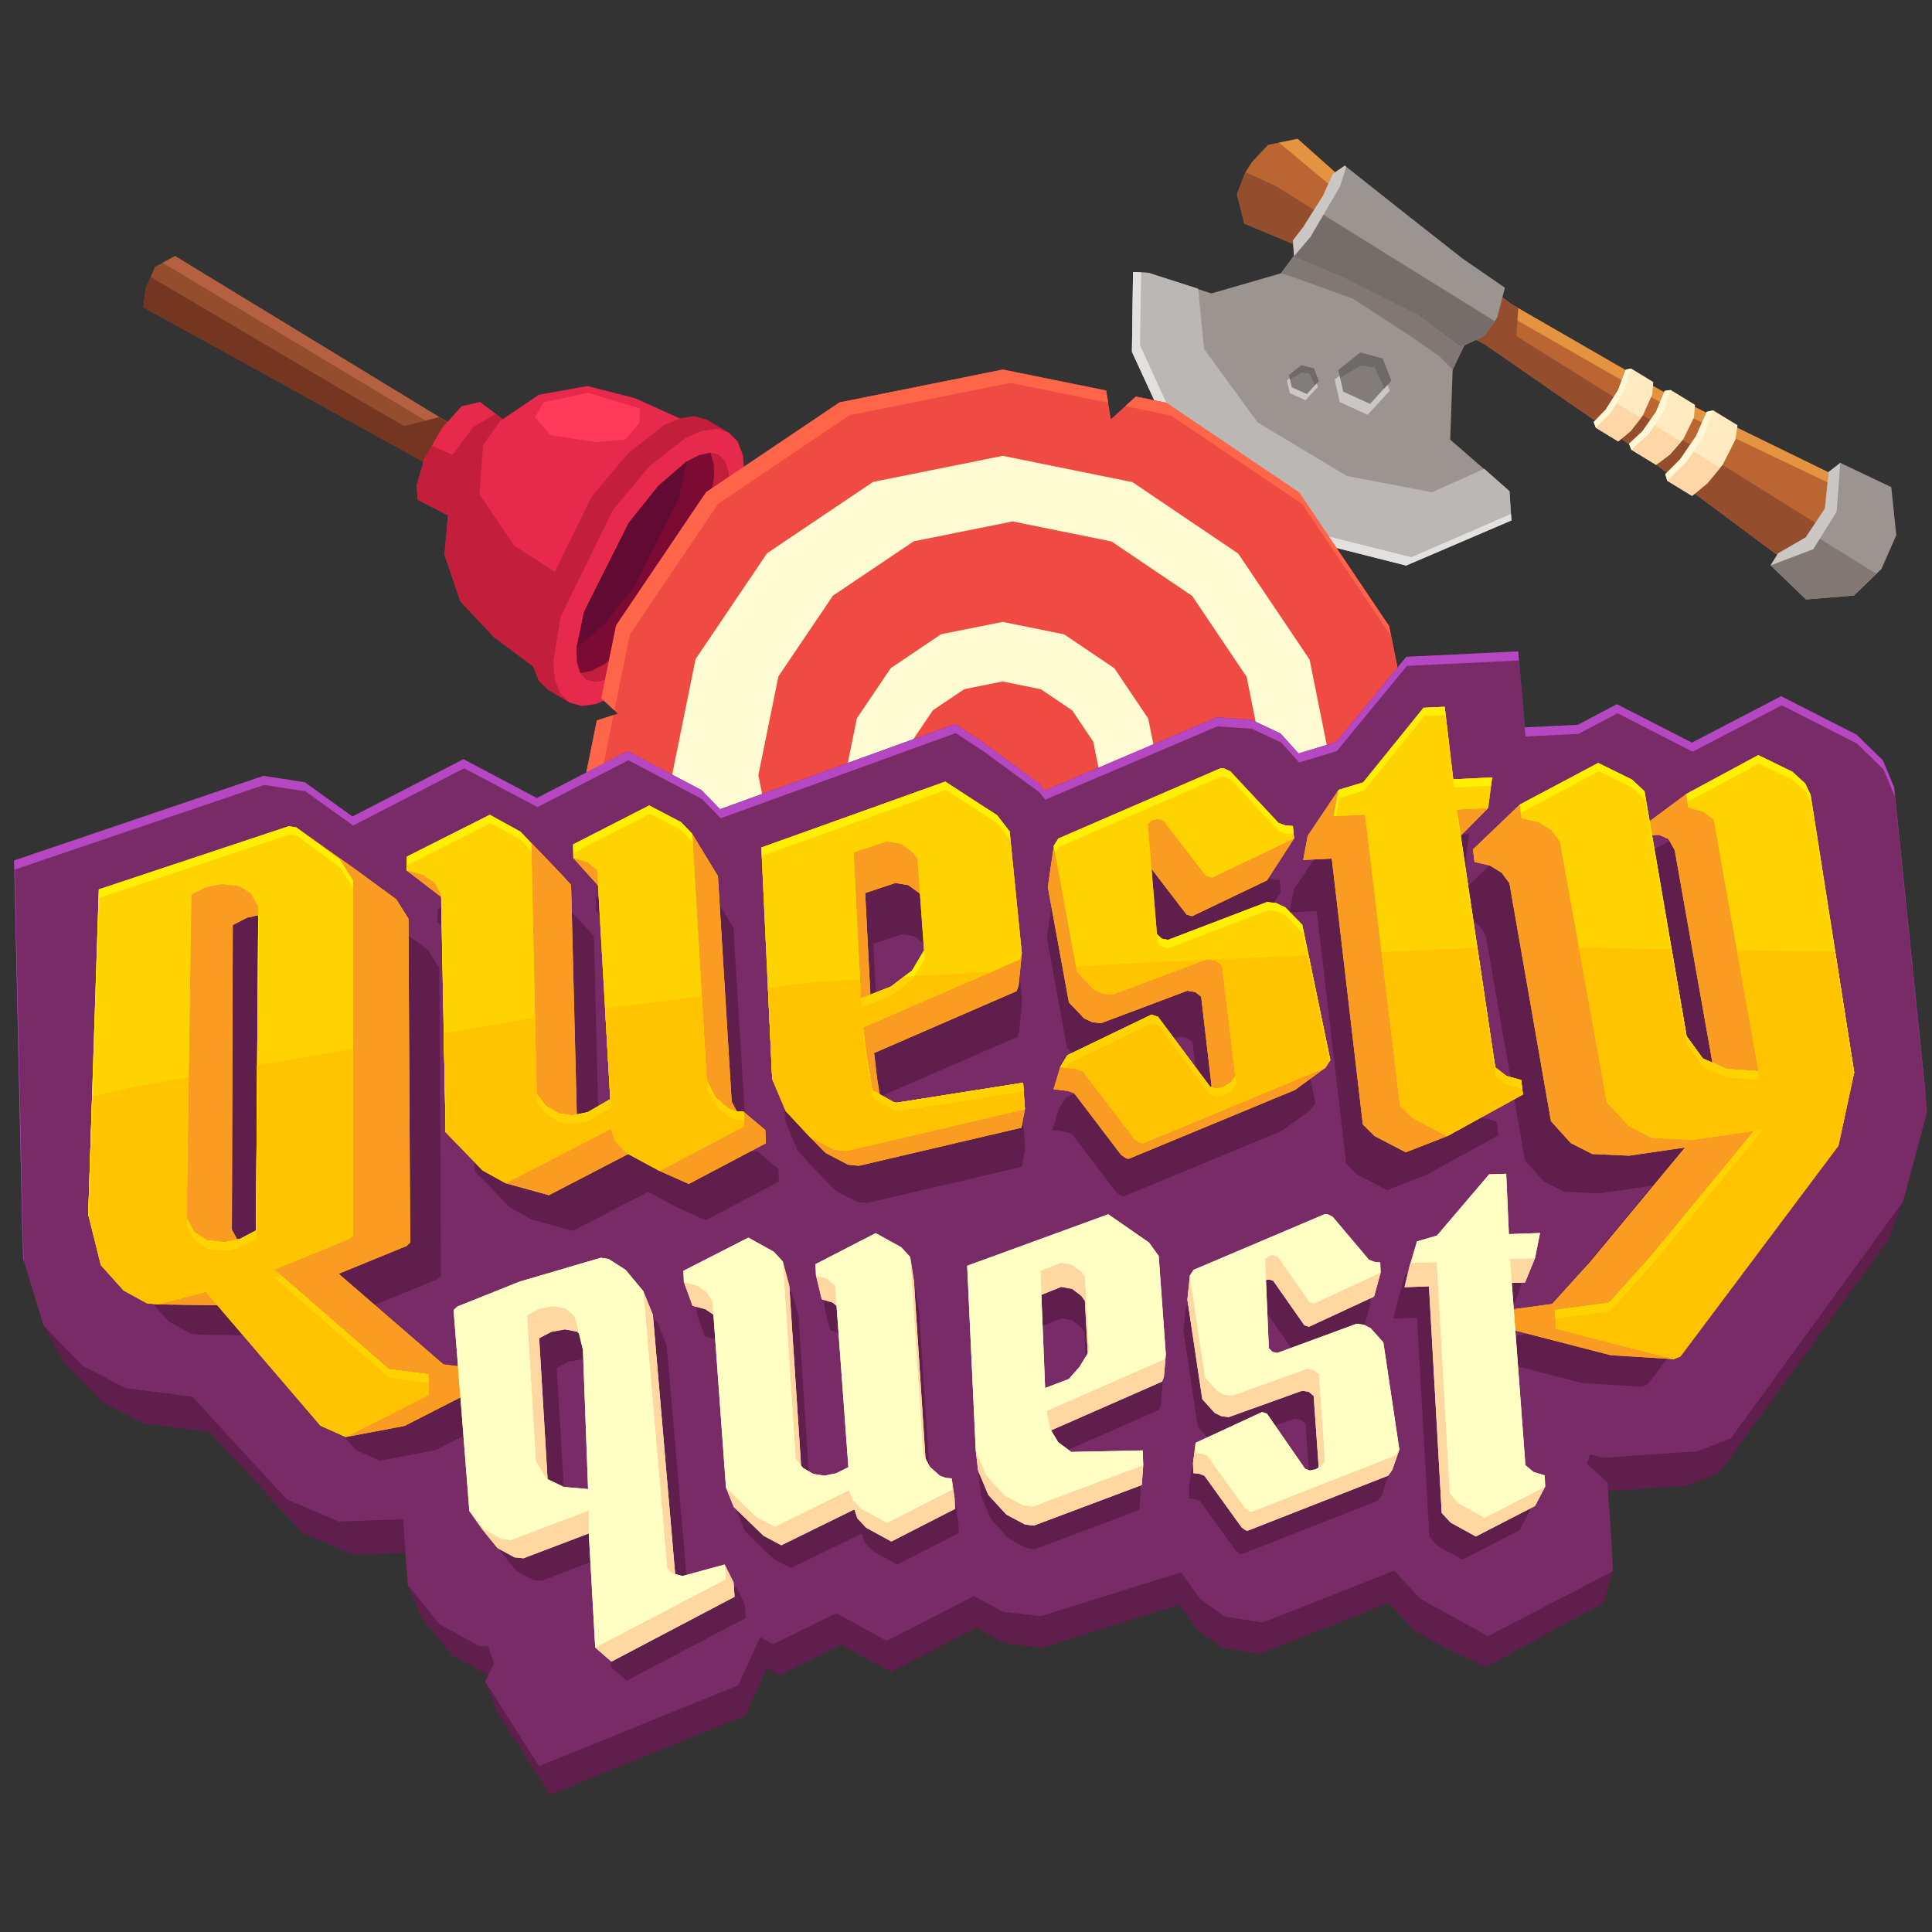 <?xml version="1.0" encoding="iso-8859-1"?>
<!-- Generator: Adobe Illustrator 21.1.0, SVG Export Plug-In . SVG Version: 6.00 Build 0)  -->
<!DOCTYPE svg PUBLIC "-//W3C//DTD SVG 1.1//EN" "http://www.w3.org/Graphics/SVG/1.1/DTD/svg11.dtd">
<svg version="1.1" id="Layer_1" xmlns="http://www.w3.org/2000/svg" xmlns:xlink="http://www.w3.org/1999/xlink" x="0px" y="0px"
	 viewBox="0 0 512 512" style="enable-background:new 0 0 512 512;" xml:space="preserve">
<rect x="0" y="0" width="512" height="512" fill="#333333" stroke="none"/>
<g>
	<g>
		<polygon style="fill:#944D2D;" points="120.663,113.119 46.397,67.851 41.064,70.728 38.566,76.502 
			38.012,81.447 112.382,122.386 		"/>
		<polygon style="fill:#B56141;" points="118.891,115.102 120.525,113.273 120.59,113.075 46.397,67.851 
			43.099,69.63 		"/>
		<polygon style="fill:#743521;" points="116.394,110.536 107.099,112.934 95.357,106.104 39.911,73.393 
			38.566,76.502 38.012,81.447 114.409,123.703 118.737,118.985 120.511,113.158 		"/>
		<polygon style="fill:#E72A4C;" points="137.665,114.469 127.208,106.515 122.353,107.659 117.095,113.453 
			112.397,121.794 110.422,128.646 110.709,132.465 123.53,139.021 129.767,130.898 133.89,123.578 		"/>
		<polygon style="fill:#C31F3C;" points="129.767,130.898 133.89,123.578 137.665,114.469 131.364,109.676 
			125.397,113.187 119.933,120.506 114.453,118.144 112.397,121.794 110.422,128.646 110.709,132.465 
			123.53,139.021 		"/>
		<path style="fill:#FF4455;" d="M149.214,181.378"/>
		<polyline style="fill:#E72A4C;" points="124.707,122.498 124.376,123.195 118.911,134.723 117.797,146.966 
			122.004,159.371 130.924,168.851 142.084,177.172 151.394,182.664 190.275,116.761 180.965,111.268 
			168.285,105.523 155.674,102.301 142.781,104.617 132.604,111.513 125.157,121.872 		"/>
		<polygon style="fill:#C31F3C;" points="136.277,144.613 127.071,131.013 128.033,117.871 125.157,121.872 
			124.707,122.498 124.376,123.195 118.911,134.723 117.797,146.966 122.004,159.371 130.924,168.851 
			142.084,177.172 151.394,182.664 154.301,177.737 160.631,160.314 		"/>
		<polygon style="fill:#C31F3C;" points="145.137,182.775 142.739,180.381 141.336,176.743 140.899,172.039 
			142.811,160.141 156.753,131.686 166.41,120.14 175.9,112.713 180.228,110.82 184.091,110.289 
			187.346,111.23 193.077,114.611 191.148,117.262 191.584,121.966 189.672,133.864 175.73,162.319 
			166.073,173.865 156.584,181.293 152.255,183.185 150.868,186.156 145.137,182.775 		"/>
		<polygon style="fill:#E72A4C;" points="150.868,186.156 148.47,183.762 147.066,180.124 146.63,175.42 
			148.541,163.522 162.484,135.067 172.141,123.521 181.63,116.094 185.959,114.201 189.821,113.67 
			193.077,114.611 195.475,117.005 196.878,120.643 197.315,125.347 195.403,137.245 181.461,165.7 
			171.804,177.246 162.314,184.673 157.986,186.566 154.123,187.097 150.868,186.156 		"/>
		<polygon style="fill:#7B0B32;" points="155.396,180.066 153.731,178.268 152.869,175.424 152.782,171.676 
			154.811,162.043 166.648,138.53 174.432,128.785 181.882,122.351 185.205,120.615 188.111,119.993 
			190.49,120.582 192.156,122.379 193.017,125.224 193.104,128.972 191.075,138.604 179.238,162.118 
			171.454,171.862 164.004,178.296 160.682,180.033 157.775,180.654 155.396,180.066 		"/>
		<polygon style="fill:#610B32;" points="160.289,165.275 168.073,155.531 179.91,132.017 181.939,122.384 
			181.937,122.323 181.882,122.351 174.432,128.785 166.648,138.53 154.811,162.043 152.782,171.676 
			152.784,171.738 152.839,171.709 		"/>
		<polygon style="fill:#C31F3C;" points="188.3,120.104 189.161,122.949 189.248,126.697 187.219,136.329 
			175.382,159.843 167.598,169.587 160.148,176.021 156.825,177.758 153.919,178.379 153.808,178.352 
			155.396,180.066 157.775,180.654 160.682,180.033 164.004,178.296 171.454,171.862 179.238,162.118 
			191.075,138.604 193.104,128.972 193.017,125.224 192.156,122.379 190.49,120.582 188.222,120.021 		"/>
		<polygon style="fill:#FF3959;" points="169.578,108.244 155.814,104.084 144.079,106.64 141.766,110.56 
			145.917,115.34 157.94,117.149 165.716,116.494 169.49,111.997 		"/>
	</g>
</g>
<g>
	<g>
		<g>
			<g id="XMLID_45_">
				<g id="XMLID_53_">
					<polygon id="XMLID_65_" style="fill:#9B9491;" points="327.403,132.649 338.213,141.152 372.629,149.871 
						400.529,137.922 400.043,130.179 384.322,116.509 384.972,97.967 393.194,80.788 353.794,58.721 
						348.533,60.212 339.465,72.433 321.008,77.771 304.37,72.297 300.269,72.072 299.975,93.235 
						312.856,121.143 					"/>
					<g id="XMLID_56_">
						<g id="XMLID_61_">
							<polygon id="XMLID_64_" style="fill:#CBC7C5;" points="359.773,95.762 365.907,97.425 368.306,103.52 
								362.44,109.933 355.047,106.561 353.7,100.599 							"/>
							<polygon id="XMLID_63_" style="fill:#837D7A;" points="360.512,93.418 366.404,95.015 368.709,100.87 
								363.074,107.03 355.973,103.791 354.68,98.065 							"/>
							<polygon id="XMLID_62_" style="fill:#6E6A67;" points="354.68,98.065 360.512,93.418 366.404,95.015 
								368.709,100.87 366.862,102.889 364.268,97.331 360.637,96.906 355.149,100.142 							"/>
						</g>
						<g id="XMLID_57_">
							<polygon id="XMLID_60_" style="fill:#CBC7C5;" points="344.47,98.101 347.925,99.037 349.276,102.47 
								345.972,106.082 341.808,104.183 341.05,100.825 							"/>
							<polygon id="XMLID_59_" style="fill:#837D7A;" points="344.886,96.781 348.205,97.68 349.503,100.978 
								346.329,104.447 342.33,102.623 341.601,99.398 							"/>
							<polygon id="XMLID_58_" style="fill:#6E6A67;" points="341.601,99.398 344.886,96.781 348.205,97.68 
								349.503,100.978 348.462,102.115 347.002,98.984 344.957,98.745 341.866,100.568 							"/>
						</g>
					</g>
					<polygon id="XMLID_55_" style="fill:#817874;" points="339.465,72.433 342.752,73.465 358.547,79.158 
						373.953,89.184 381.3,94.309 384.972,97.967 393.194,80.788 353.794,58.721 348.533,60.212 					"/>
					<polygon id="XMLID_54_" style="fill:#BBB7B5;" points="327.402,132.649 338.213,141.152 372.629,149.871 
						400.529,137.922 400.043,130.179 393.349,124.238 379.527,130.449 356.911,126.132 333.306,111.97 
						319.096,92.484 317.508,76.496 304.37,72.298 300.269,72.072 299.975,93.235 312.856,121.143 					"/>
					<polygon style="fill:#E3E1E0;" points="299.975,93.235 300.269,72.072 302.43,72.191 302.091,91.418 
						314.772,119.224 329.167,130.652 339.866,139.098 373.995,147.67 400.421,136.208 400.529,137.922 
						372.629,149.871 338.213,141.152 327.402,132.649 312.856,121.143 					"/>
				</g>
				<g id="XMLID_50_">
					<polygon id="XMLID_52_" style="fill:#BB6532;" points="393.54,91.302 345.684,65.917 329.743,59.249 
						327.796,51.471 330.059,45.64 331.751,42.956 336.033,38.396 343.89,36.795 356.786,48.295 
						400.344,80.501 440.102,103.442 488.224,126.955 491.917,134.84 489.089,141.247 487.343,144.019 
						482.784,149.336 474.078,149.409 429.949,116.491 					"/>
					<polygon id="XMLID_51_" style="fill:#E49340;" points="440.433,106.872 380.945,72.786 338.947,37.802 
						343.89,36.795 356.786,48.295 400.344,80.501 440.102,103.442 488.224,126.955 489.882,130.495 					
						"/>
					<polygon style="fill:#944D2D;" points="429.949,116.491 393.54,91.302 345.684,65.917 329.743,59.249 
						327.796,51.471 330.059,45.64 338.075,49.281 390.816,82.202 395.229,76.719 400.344,80.501 
						400.344,80.501 402.347,81.657 401.848,89.088 495.448,147.515 487.343,144.019 482.784,149.336 
						474.078,149.409 					"/>
				</g>
				<g id="XMLID_46_">
					<polygon id="XMLID_49_" style="fill:#9B9491;" points="345.355,60.198 350.671,51.761 353.206,46.088 
						356.393,43.894 370.724,55.254 387.565,68.501 398.818,76.25 396.768,84.189 393.315,89.046 
						387.143,91.971 376.187,83.75 355.277,73.214 342.959,68.091 342.633,63.727 					"/>
					<polygon id="XMLID_48_" style="fill:#746D6A;" points="349.778,56.331 396.109,85.117 393.315,89.046 
						387.143,91.971 376.187,83.75 355.277,73.214 342.959,68.091 342.896,67.253 					"/>
					<polygon id="XMLID_47_" style="fill:#CBC7C5;" points="345.355,60.198 350.671,51.761 353.206,46.088 
						356.393,43.894 356.764,44.188 355.135,49.388 347.232,62.871 342.944,67.886 342.633,63.727 					"/>
				</g>
			</g>
			<polygon style="fill:#9B9491;" points="484.617,125.068 487.708,122.667 501.208,129.096 502.543,141.823 
				498.605,150.789 491.3,157.826 478.612,158.857 469.238,149.829 471.21,146.653 478.545,142.406 
				483.603,134.788 			"/>
			<polygon style="fill:#817874;" points="497.269,152.076 491.3,157.826 478.612,158.857 469.238,149.829 
				471.21,146.653 478.545,142.406 479.466,141.019 			"/>
			<polygon style="fill:#CBC7C5;" points="480.536,145.542 469.238,149.829 471.21,146.653 478.545,142.406 
				483.603,134.788 484.617,125.068 487.708,122.667 486.721,135.584 			"/>
		</g>
	</g>
	<g>
		<g>
			<polygon style="fill:#FFEAC2;" points="430.842,97.956 432.289,97.674 438.122,101.238 437.879,104.487 
				435.372,110.11 432.176,114.202 428.852,116.983 422.934,113.367 422.359,111.842 425.534,108.541 
				428.78,103.417 			"/>
			<polygon style="fill:#FFD6A6;" points="434.834,110.799 432.176,114.202 428.852,116.983 422.934,113.367 
				422.441,112.059 427.868,106.543 			"/>
			<polygon style="fill:#FFF7D6;" points="432.289,97.674 430.565,103.415 427.079,109.122 422.934,113.367 
				422.359,111.842 425.534,108.541 428.78,103.417 430.842,97.956 			"/>
		</g>
		<g>
			<polygon style="fill:#FFEAC2;" points="441.162,103.586 442.763,103.355 449.199,107.287 448.915,110.638 
				446.116,116.351 442.562,120.451 438.872,123.188 432.343,119.199 431.715,117.597 435.242,114.315 
				438.856,109.15 			"/>
			<polygon style="fill:#FFD6A6;" points="445.518,117.041 442.562,120.451 438.872,123.188 432.343,119.199 
				431.805,117.825 437.833,112.346 			"/>
			<polygon style="fill:#FFF7D6;" points="442.763,103.355 440.831,109.222 436.948,114.981 432.343,119.199 
				431.715,117.597 435.242,114.315 438.856,109.15 441.162,103.586 			"/>
		</g>
		<g>
			<polygon style="fill:#FFEAC2;" points="452.312,109.136 454.01,108.753 460.464,112.696 459.909,116.497 
				456.536,123.155 452.492,128.05 448.411,131.42 441.864,127.42 441.327,125.661 445.279,121.69 
				449.466,115.588 			"/>
			<polygon style="fill:#FFD6A6;" points="455.855,123.979 452.492,128.05 448.411,131.42 441.864,127.42 
				441.403,125.912 448.149,119.271 			"/>
			<polygon style="fill:#FFF7D6;" points="454.01,108.753 451.533,115.518 447.018,122.31 441.864,127.42 
				441.327,125.661 445.279,121.69 449.466,115.588 452.312,109.136 			"/>
		</g>
	</g>
</g>
<g>
	<polygon style="fill:#F04B42;" points="368.13,165.924 344.339,130.569 309.027,106.715 301.02,105.091 
		294.376,111.127 293.141,103.493 265.766,97.941 222.489,106.637 187.135,130.428 163.281,165.741 
		159.366,185.044 163.74,189.125 158.173,190.925 154.506,209.002 163.203,252.278 186.994,287.633 
		222.307,311.487 265.567,320.261 308.844,311.564 344.199,287.773 368.053,252.461 376.827,209.2 	"/>
	<path style="fill:#FF6649;" d="M190.233,288.177l-23.417-34.799l-8.56-42.597l4.316-21.278l-4.398,1.422
		l-3.666,18.077l8.697,43.276l23.791,35.355l35.312,23.854l43.261,8.774l0.928-0.186l-41.504-8.418
		L190.233,288.177z M368.13,165.924l-23.791-35.355l-35.312-23.854l-8.006-1.624l-2.806,2.549
		l12.134,2.461l34.758,23.48l23.418,34.799l8.253,41.07l0.051-0.25L368.13,165.924z
		 M265.766,97.941l-43.276,8.697l-35.355,23.791l-23.854,35.312l-3.915,19.304l3.456,3.224l4.07-20.068
		l23.479-34.758l34.8-23.417l42.596-8.56l25.895,5.252l-0.521-3.225L265.766,97.941z"/>
	<polygon style="fill:#FFFBD3;" points="353.965,209.18 346.995,243.543 328.047,271.593 299.964,290.491 
		265.588,297.399 231.224,290.429 203.175,271.481 184.277,243.398 177.369,209.022 184.338,174.659 
		203.286,146.609 231.37,127.711 265.745,120.803 300.109,127.773 328.158,146.721 347.056,174.804 
		353.965,209.18 	"/>
	<polygon style="fill:#F04B42;" points="335.633,205.573 330.318,231.776 315.87,253.164 294.455,267.575 
		268.243,272.842 242.04,267.528 220.651,253.079 206.241,231.665 200.973,205.452 206.288,179.249 
		220.736,157.86 242.151,143.45 268.363,138.182 294.566,143.497 315.955,157.946 330.365,179.36 
		335.633,205.573 	"/>
	<polygon style="fill:#FFFBD3;" points="307.569,206.745 304.261,223.051 295.27,236.361 281.944,245.329 
		265.631,248.607 249.325,245.3 236.015,236.308 227.047,222.982 223.769,206.67 227.076,190.363 
		236.068,177.053 249.394,168.085 265.706,164.807 282.013,168.114 295.323,177.106 304.291,190.432 
		307.569,206.745 	"/>
	<polygon style="fill:#F04B42;" points="291.778,206.73 289.717,216.891 284.114,225.185 275.81,230.773 
		265.645,232.816 255.485,230.755 247.191,225.152 241.603,216.848 239.56,206.684 241.621,196.523 
		247.223,188.229 255.528,182.641 265.692,180.598 275.853,182.659 284.147,188.262 289.735,196.566 
		291.778,206.73 	"/>
</g>
<g>
	<g>
		<path style="fill:#601E4D;" d="M458.733,381.156l-4.449,1.735l-4.401,1.72l-2.914,0.198l-22.313,1.534
			l-3.234-0.916l-0.889,2.491l-2.44,9.059l0.872-2.446l3.173,0.9l21.89-1.505l2.859-0.194
			l4.318-1.689l4.365-1.703l44.732-61.577l4.005-10.312L458.733,381.156z M106.856,402.636
			l-17.111,0.573l-3.744-1.594l-10.011-4.265l-25.031-27.208l-17.735-2.28l-2.768-1.443l-8.623-4.5
			l-1.668-1.725l-8.601-8.897l5.322,9.699l8.443,8.738l1.638,1.694l8.462,4.419l2.717,1.417
			l17.402,2.239l24.568,26.717l9.823,4.188l3.674,1.565l16.787-0.561L106.856,402.636z M132.557,444.559
			l-3.124-8.164l-2.613-0.273l-3.122-1.719l-7.325-4.025l-1.819-2.27l-6.467-8.075l3.525,8.461
			l6.347,7.928l1.785,2.229l7.187,3.952l3.063,1.688L132.557,444.559z M394.321,433.603l-8.799-4.866
			l-9.135-5.053l-1.677-1.792l-2.596-2.779l-2.556-2.896l-34.897,13.762l-5.193-0.806l-4.923-0.765
			l-3.366-2.423l-3.15-2.268l-1.378-1.912l-3.632-5.052l-6.817,2.05l-30.308,9.501l-3.977-0.455
			l-6.051-0.694l-3.044-1.641l-4.708-2.535l-23.143,11.887l-8.671-4.784l-4.672-2.58l-16.704,8.231
			l-3.459-1.866l-5.816,12.743l-52.796,21.46l-7.369-11.581l-6.901-10.857l3.143,7.994l6.773,10.659
			l7.232,11.369l51.784-21.065l5.703-12.51l3.393,1.832l16.385-8.08l4.584,2.533l8.506,4.698
			l22.702-11.669l4.619,2.489l2.987,1.612l5.936,0.681l3.902,0.447l29.702-9.325l6.687-2.013
			l3.563,4.961l1.352,1.877l3.09,2.227l3.302,2.379l4.829,0.751l5.094,0.792l34.234-13.509
			l2.507,2.843l2.546,2.728l1.645,1.759l8.96,4.961l10.186,4.686l22.934-12.637l8.018-4.168
			l2.579-8.542l-8.172,4.245L394.321,433.603z"/>
		<polygon style="fill:#782B67;" points="510.055,287.707 510.354,291.142 510.676,294.841 510.128,296.873 
			504.306,318.45 458.733,381.156 454.284,382.891 449.883,384.611 446.968,384.809 424.655,386.343 
			421.421,385.426 420.532,387.918 426.028,392.908 426.212,396.327 426.497,400.1 426.866,405.293 
			427.456,416.392 419.283,420.637 394.321,433.603 385.522,428.737 376.387,423.684 374.71,421.893 
			372.114,419.114 369.558,416.218 334.661,429.979 329.468,429.173 324.545,428.408 321.179,425.985 
			318.029,423.717 316.651,421.806 313.019,416.753 306.202,418.804 275.893,428.305 271.916,427.85 
			265.865,427.156 262.82,425.515 258.112,422.98 234.969,434.866 226.298,430.082 221.626,427.502 
			204.922,435.733 201.463,433.867 195.647,446.61 142.851,468.07 135.482,456.489 128.581,445.632 
			130.918,440.868 129.433,436.396 126.82,436.123 123.698,434.403 116.373,430.378 114.554,428.108 
			108.087,420.033 107.821,416.28 106.856,402.636 89.745,403.209 86.001,401.615 75.99,397.35 
			50.959,370.142 33.223,367.862 30.455,366.419 21.832,361.92 20.164,360.195 11.563,351.297 
			10.7,348.489 6.65,335.325 6.139,333.661 6.065,330.142 5.928,326.673 3.744,228.032 69.854,205.608 
			74.542,206.336 80.772,207.306 83.982,209.61 93.402,216.383 122.822,201.198 131.336,205.699 
			142.277,211.485 166.34,199.077 174.914,203.587 185.899,209.369 187.546,211.069 190.81,214.447 
			253.101,191.884 260.676,196.863 275.367,207.641 276.811,209.53 322.455,190.087 327.187,190.426 
			331.626,190.739 334.699,192.188 339.359,194.378 341.373,196.614 344.133,199.671 352.216,197.213 
			354.106,196.637 372.677,174.063 402.341,172.63 403.478,185.768 404.086,192.77 418.134,192.091 
			428.494,186.624 437.17,191.07 448.385,196.813 472.025,184.502 480.76,188.959 492.01,194.696 
			493.702,196.354 498.976,201.517 499.97,203.889 501.951,208.609 506.583,253.82 		"/>
		<path style="fill:#B547C3;" d="M510.354,291.142l-0.299-3.435l-3.472-33.887l-4.633-45.211l-1.981-4.719
			l-0.994-2.372l-5.274-5.162l-1.692-1.659l-11.25-5.736l-8.735-4.458l-23.64,12.311l-11.215-5.743
			l-8.675-4.446l-10.36,5.467l-14.048,0.678l-0.608-7.002l-1.137-13.137l-29.664,1.433l-18.571,22.574
			l-1.89,0.575l-8.083,2.459l-2.759-3.057l-2.015-2.236l-4.66-2.19l-3.072-1.449l-4.439-0.314
			l-4.733-0.339l-45.644,19.443l-1.444-1.889l-14.691-10.778l-7.575-4.979l-62.291,22.563l-3.264-3.378
			l-1.647-1.7l-10.985-5.782l-8.574-4.51l-24.064,12.409l-10.94-5.786l-8.514-4.501l-29.42,15.185
			l-9.42-6.773l-3.21-2.304l-6.23-0.97l-4.688-0.728l-66.111,22.424l2.184,98.641l0.137,3.469
			l0.075,3.52l0.139,0.452l-0.033-1.573l-0.137-3.469l-2.184-98.641l66.111-22.424l4.688,0.728
			l6.23,0.97l3.21,2.304l9.42,6.773l29.42-15.185l8.514,4.501l10.94,5.786l24.064-12.409
			l8.574,4.51l10.985,5.782l1.647,1.7l3.264,3.378l62.291-22.563l7.575,4.979l14.691,10.778
			l1.444,1.889l45.644-19.443l4.733,0.339l4.439,0.314l3.072,1.449l4.66,2.19l2.015,2.236
			l2.759,3.057l8.083-2.459l1.89-0.575l18.571-22.574l29.664-1.433l1.137,13.137l0.608,7.002
			l14.048-0.678l10.36-5.467l8.675,4.446l11.215,5.743l23.64-12.311l8.735,4.458l11.25,5.736
			l1.692,1.659l5.274,5.162l0.994,2.372l1.981,4.719l4.633,45.211l3.472,33.887l0.299,3.435
			l0.12,1.381l0.022-0.08L510.354,291.142z M107.821,416.28l0.266,3.754l0.011,0.014l-0.097-1.369
			l-0.965-13.644l-0.01,0L107.821,416.28z M426.392,398.726l0.123,1.634l-0.019-0.26l-0.108-1.427
			L426.392,398.726z"/>
	</g>
	<path style="fill:#601E4D;" d="M98.841,345.994l17.088-6.989l0.93-0.846l-0.43-81.567l-3.059-4.876
		l-10.065-7.392l-15.157-10.74l-1.849-0.286l-47.85,15.906l-2.665,81.888l3.17,12.718l5.739,6.4
		l5.851,3.201l2.795,0.302l14.963,0.208l25.975,30.331l6.378,2.85l14.788-2.798l18.96-9.67
		l-0.183-4.664l-8.996-1.15L98.841,345.994z M199.104,305.075l-1.283-2.436l-3.462-56.791
		l-6.466-10.623l-2.835-2.959l-7.997-4.196l-19.171,9.809l0.068,3.441l6.214,6.901l3.074,53.809
		l-5.686,3.287l-2.581,0.538l-0.17-0.228l-1.429-57.528l-2.472-2.748L144.669,234.694l-7.752-4.273
		l-20.881,10.525l-0.068,3.478l8.687,6.684l1.141,59.246l9.324,9.632l5.796,3.208l10.877,3.008
		l19.975-10.363l7.855,4.246l7.392,3.287l19.409-10.235l-0.129-3.328l-5.459-4.605L199.104,305.075z
		 M396.629,297.219l-3.708-1.035l-2.817-2.175l-8.692-58.314l6.918-6.993l0.998-7.7l-9.798,0.476
		l-2.147-18.263l-5.335,0.26l-15.192,18.782l-6.192,1.878l-7.775,11.588l-1.151,6.066l7.207-0.351
		l7.821,66.955l2.898,2.887l7.921,4.125l10.471-4.078l19.011-10.465L396.629,297.219z M469.513,225.367
		l-1.367-2.85l-3.224-2.947l-8.577-4.175l-18.127,9.777l-9.224,6.872l-1.297-7.552l-3.169-2.951
		l-8.493-4.176l-19.74,10.481l-11.791,11.287l0.375,3.139l3.911,0.936l2.934,1.792l1.957,2.659
		l10.462,59.898l4.962,5.509l5.429,2.766l9.268,0.424l14.119-2.062l-23.854,28.771l-9.611,10.636
		l-12.372,1.674l0.201,4.271l26.872,6.947l15.903,0.998l1.659-0.668l39.814-53.086l3.969-18.414
		L469.513,225.367z M337.189,253.698l-2.243-1.042l-2.308-0.272l-24.957,9.538l-1.57-0.322l-1.2-1.144
		l-1.369-16.454l8.853,11.559l1.392,0.379l18.845-9.017l6.82-10.559l-0.312-3.125l-1.871-0.146
		l-1.74-0.621l-12.124-12.984l-1.607-0.738l-0.847-0.057l-40.868,17.705l-1.137,1.82l-1.506,10.39
		l5.307,29.045l3.833,4.031l2.079,0.955l2.183,0.246l21.728-8.159l1.989,0.32l1.498,1.173
		l2.653,22.791l-0.457-0.158l-13.094-17.576l-1.616-0.521l-21.161,10.203l-1.806,2.947l-1.68,5.605
		l3.597,0.449l1.616,0.598l11.784,15.505l1.297,0.896l0.64,0.086l41.853-17.339l7.658-5.594
		l1.232-1.917l-7.061-34.083L337.189,253.698z M264.651,230.518l-13.044-8.455l-46.31,16.591
		l2.732,58.306l3.402,8.063l6.046,6.491l3.978,4.049l5.676,2.962l2.75,0.272l40.909-9.584
		l0.887-4.669l-0.469-6.654l-31.693,5.006c-0.099,0.006-0.198,0.004-0.296-0.004
		c-0.098-0.008-0.195-0.023-0.291-0.044c-0.096-0.021-0.19-0.05-0.281-0.084
		s-0.18-0.076-0.266-0.124l-3.277-1.837l-0.67-4.013l-0.749-6.382l35.897-15.592l0.496-1.423
		l0.806-8.083l-3.063-30.705L264.651,230.518z M231.44,250.116l7.62-2.53l3.244,0.543l2.712,1.969
		l0.223,0.293l1.02,14.168l-3.018,5.075l-5.293,4.033l-5.192,2.045L231.44,250.116z"/>
	<path style="fill:#FFD300;" d="M117.502,361.581l-27.764-24.02l17.983-7.355l0.979-0.891l-0.452-85.837
		l-3.219-5.131l-10.592-7.779l-15.951-11.302l-1.946-0.301l-50.355,16.738l-2.805,86.176l3.335,13.384
		l6.039,6.735l6.158,3.369l2.941,0.318l15.746,0.219l27.335,31.919l6.712,2.999l15.562-2.944
		l19.953-10.176l-0.192-4.908L117.502,361.581z M67.834,326.106l-4.234,2.224l-0.719,0.153l-1.431-2.612
		l0.233-80.725l3.826-1.962l2.921-0.645L67.834,326.106z M197.074,294.635l-1.822-0.136l-1.35-2.563
		l-3.643-59.764l-6.805-11.179l-2.983-3.114l-8.416-4.415L151.88,223.786l0.071,3.621l6.539,7.262
		l3.234,56.626l-5.984,3.46l-2.716,0.567l-0.179-0.24l-1.504-60.54l-2.601-2.892l-10.774-11.217
		l-8.158-4.497l-21.974,11.076l-0.071,3.661l9.142,7.034l1.201,62.348l9.812,10.136l6.099,3.376
		l11.447,3.165l21.021-10.905l8.266,4.469l7.779,3.459l20.425-10.77l-0.136-3.502L197.074,294.635z
		 M340.565,240.432l-2.36-1.097l-2.429-0.286l-26.263,10.037l-1.652-0.339l-1.263-1.204l-1.441-17.315
		l9.316,12.164l1.465,0.398l19.832-9.489l7.177-11.112l-0.328-3.289l-1.969-0.153l-1.831-0.654
		l-12.759-13.664l-1.692-0.776l-0.891-0.06l-43.008,18.632l-1.197,1.915l-1.585,10.934l5.584,30.566
		l4.033,4.242l2.187,1.005l2.298,0.259l22.866-8.587l2.093,0.336l1.576,1.234l2.792,23.985
		l-0.48-0.166l-13.78-18.497l-1.7-0.548l-22.269,10.738l-1.901,3.102l-1.768,5.898l3.786,0.473
		l1.701,0.63l12.401,16.317l1.364,0.943l0.674,0.09l44.044-18.247l8.059-5.887l1.296-2.017
		l-7.431-35.867L340.565,240.432z M479.817,210.618l-1.439-2.999l-3.393-3.102l-9.026-4.393l-19.076,10.289
		l-9.707,7.232l-1.365-7.947l-3.335-3.106l-8.938-4.395l-20.774,11.03l-12.408,11.878l0.395,3.304
		l4.116,0.985l3.087,1.886l2.06,2.798l11.009,63.034l5.222,5.797l5.713,2.911l9.753,0.446
		l14.858-2.17l-25.103,30.277l-10.114,11.193l-13.02,1.761l0.211,4.495l28.279,7.31l16.736,1.051
		l1.746-0.703l41.898-55.866l4.177-19.378L479.817,210.618z M451.249,280.499l-4.289-5.906l-9.146-53.243
		l1.807-0.106l2.541,1.087l1.659,2.993l9.994,56.309L451.249,280.499z M403.117,286.231l-3.902-1.089
		l-2.964-2.289l-9.147-61.367l7.28-7.359l1.05-8.103l-10.311,0.5l-2.259-19.219l-5.615,0.273
		l-15.987,19.765l-6.516,1.976l-8.182,12.194l-1.211,6.384l7.584-0.369l8.23,70.46l3.05,3.038
		l8.335,4.341l11.019-4.292l20.006-11.013L403.117,286.231z M237.778,292.205
		c-0.104,0.006-0.208,0.005-0.311-0.004c-0.103-0.008-0.206-0.024-0.306-0.047
		c-0.101-0.022-0.2-0.052-0.296-0.089c-0.096-0.037-0.19-0.08-0.279-0.13l-3.448-1.934
		l-0.705-4.223l-0.788-6.716l37.776-16.408l0.522-1.497l0.848-8.507l-3.223-32.312l-3.337-4.3
		l-13.727-8.898l-48.735,17.46l2.875,61.358l3.581,8.485l6.363,6.831l4.186,4.261l5.973,3.117
		l2.894,0.286l43.05-10.086l0.934-4.914l-0.494-7.003L237.778,292.205z M229.28,236.662l8.018-2.662
		l3.414,0.572l2.854,2.073l0.235,0.308l1.073,14.91l-3.176,5.341l-5.57,4.244l-5.464,2.152
		L229.28,236.662z"/>
	<path style="fill:#FA9C22;" d="M54.756,328.656l4.734,0.549l18.216,1.764l-4.311-0.5l-3.056-1.98
		l-1.147-2.208c-2.016,0.891-4.022,1.803-6.016,2.742l-1.726-3.151l0.233-80.725l3.826-1.962
		l3.912-0.864l0.167,0.013l0.615-6.662l-6.896-0.899l-4.558-0.501l-4.059,0.785l-3.983,1.953
		l-1.24,85.68l1.947,3.792L54.756,328.656z M89.739,337.56l17.983-7.355l0.979-0.891l-0.452-85.837
		l-3.219-5.131l-10.592-7.779l-15.951-11.302l11.558,8.49l3.499,5.603l0.018,94.029l-1.081,0.978
		l-19.808,8.083l30.392,26.423l10.41,1.333l0.187,5.405l-22.014,11.21l15.562-2.944l19.953-10.176
		l-0.192-4.908l-9.467-1.211L89.739,337.56z M144.594,293.017l3.375,2.023l10.136,4.806l-3.08-1.846
		l-2.178-2.92l-1.504-60.54l-2.601-2.892l-10.774-11.217l2.838,3.156l1.408,66.228L144.594,293.017z
		 M41.854,345.683l19.902,0.277l11.527-3.042l-18.736-0.58L41.854,345.683z M287.306,269.883
		l2.187,1.005l2.298,0.259l22.866-8.587l2.093,0.336l1.576,1.234l3.116,26.769l-1.144,1.567
		l5.813-5.536l1.254-1.718l-3.479-29.318l-1.733-1.35l-2.297-0.368l-25.082,9.401l-2.522-0.284
		l-2.402-1.1l-4.43-4.642l-6.147-33.413l-1.585,10.934l5.584,30.566L287.306,269.883z
		 M112.045,231.782l-4.281-1.109l13.451,10.349l3.912,1.016l2.79,1.924l-12.823-10.079L112.045,231.782z
		 M442.162,222.331l1.659,2.993l10.497,59.142l-8.132-3.385l1.48,8.625l18.376-5.818l-11.885-66.684
		l-2.942-2.165l-3.816-1.024l-0.516-3.604l-10.172,7.578l0.256,3.409l2.653-0.156L442.162,222.331z
		 M302.811,228.559l1.37,0.395l10.293,13.438l1.465,0.398l19.832-9.489l7.177-11.112l-21.724,10.371
		l-1.608-0.435l-11.308-14.674l-1.502-0.431l-1.57,0.382l-1.065,0.98l-3.765,11.424l0.973-0.897
		L302.811,228.559z M371.031,292.983l-9.28-77.099l-8.314,0.405l1.308-6.968l-8.182,12.194
		l-1.211,6.384l7.584-0.369l8.23,70.46l3.05,3.038l8.335,4.341l11.019-4.292l-9.178-4.762
		L371.031,292.983z M386.067,214.532l-10.945,11.765l7.587-0.369l11.675-11.801L386.067,214.532z
		 M302.156,302.878l-1.501-1.034l-13.641-17.893l-1.868-0.69l-4.158-0.518l-1.768,5.898l3.786,0.473
		l1.701,0.63l12.401,16.317l1.364,0.943l0.674,0.09l44.045-18.247l8.059-5.887l-48.353,20.017
		L302.156,302.878z M134.017,313.566l11.447,3.165l25.343-13.148l-8.902-4.446L134.017,313.566z
		 M231.058,271.258l-1.778-34.596l8.019-2.662l3.414,0.572l2.854,2.073l1.143,1.501l-1.588-10.643
		l-1.252-1.639l-3.127-2.263l-3.741-0.624l-8.791,2.909l1.955,38.698l2.66,6.775l-2.07,0.897
		l0.858,7.357l1.543,9.278l2.689,5.354l-1.413-8.466l-0.788-6.716l37.776-16.408l0.522-1.497
		l0.848-8.507l-0.573,1.638L231.058,271.258z M426.445,345.246l11.068-12.312l27.421-33.262
		l-16.322,2.384l-10.725-0.489l-6.298-3.194l-5.772-6.359l-12.419-68.992l-2.273-3.056l-3.395-2.059
		l-4.518-1.074l-0.448-3.607l-12.408,11.878l0.395,3.304l4.116,0.984l3.087,1.886l2.06,2.798
		l11.009,63.034l5.222,5.797l5.713,2.911l9.753,0.446l14.858-2.17l-25.103,30.277l-10.114,11.193
		l-13.02,1.761l0.211,4.495l28.279,7.31l16.736,1.051l-31.182-8.05l-0.255-4.947L426.445,345.246z
		 M221.144,304.694l-6.558-3.42l4.186,4.261l5.973,3.117l2.894,0.286l43.05-10.086l0.934-4.914
		l-47.3,11.069L221.144,304.694z M155.61,228.434l-3.659-1.027l9.575,10.633l3.342,0.941l2.424,1.994
		l-9.033-10.364L155.61,228.434z M197.16,296.976l-1.122-0.982l-2.137-4.058l-3.643-59.764
		l-6.805-11.179l3.846,65.371l2.337,4.448l3.39,2.97l4.139,3.336l0.05,1.358l-22.465,11.819
		l7.779,3.459l20.425-10.77l-0.136-3.502l-5.745-4.846L197.16,296.976z"/>
	<path style="fill:#FFD300;" d="M399.215,285.142l-2.964-2.289l-10.183-68.32l8.317-0.405l1.05-8.103
		l-10.311,0.5l-2.259-19.219l-5.615,0.273l-15.987,19.765l-6.516,1.976l-1.308,6.968l8.314-0.405
		l9.28,77.099l3.363,3.333l9.178,4.762l20.006-11.013l-0.462-3.835L399.215,285.142z M479.817,210.618
		l-1.439-2.999l-3.393-3.102l-9.026-4.393l-19.076,10.289l0.516,3.604l3.816,1.024l2.942,2.165
		l11.885,66.684l-8.508-0.613l-6.286-2.776l-4.289-5.906l-11.148-64.896l-3.335-3.106l-8.938-4.395
		l-20.774,11.03l0.448,3.607l4.518,1.074l3.395,2.059l2.273,3.056l12.419,68.992l5.772,6.359
		l6.298,3.194l10.725,0.489l16.322-2.384l-27.421,33.262l-11.068,12.312l-14.323,1.939l0.255,4.947
		l31.182,8.05l1.746-0.703l41.898-55.866l4.177-19.378L479.817,210.618z M340.565,240.432l-2.36-1.097
		l-2.429-0.286l-26.263,10.037l-1.652-0.339l-1.263-1.204l-2.427-29.161l1.065-0.98l1.57-0.382
		l1.502,0.431l11.308,14.674l1.608,0.435l21.724-10.371l-0.328-3.289l-1.969-0.153l-1.831-0.654
		l-12.759-13.664l-1.692-0.776l-0.891-0.06l-43.008,18.632l-1.197,1.915l6.147,33.413l4.43,4.642
		l2.402,1.1l2.522,0.284l25.082-9.401l2.297,0.368l1.733,1.35l3.479,29.318l-1.254,1.718
		l-1.839,1.138l-2.005,0.444l-1.629-0.563l-13.78-18.497l-1.7-0.548l-22.269,10.738l-1.901,3.102
		l4.158,0.518l1.868,0.69l13.641,17.893l1.501,1.034l0.74,0.099l48.353-20.017l1.296-2.017
		l-7.431-35.867L340.565,240.432z M193.026,293.781l-3.39-2.97l-2.337-4.448l-3.846-65.371
		l-2.983-3.114l-8.416-4.415l-20.175,10.323l0.071,3.621l3.659,1.027l2.649,2.177l3.466,60.684
		l-5.984,3.46l-4.029,0.84l-3.744-0.554l-3.375-2.023l-2.38-3.201l-1.408-66.228l-2.838-3.156
		l-8.158-4.497l-21.974,11.076l-0.071,3.661l4.281,1.109l3.047,2.101l1.799,3.109l1.214,63.063
		l9.812,10.136l6.099,3.376l27.888-14.429l1.036,3.167l2.982,3.218l8.827,4.772l22.465-11.819
		l-0.142-3.841l-2.111-0.158L193.026,293.781z M72.671,336.448l19.808-8.083l1.081-0.978l-0.018-94.029
		l-3.499-5.603l-11.558-8.49l-1.946-0.301l-50.355,16.738l-2.805,86.176l3.335,13.384l6.039,6.735
		l6.158,3.369l2.941,0.317l12.694-3.345l30.387,35.483l6.712,2.999l22.014-11.21l-0.187-5.405
		l-10.41-1.333L72.671,336.448z M63.6,328.33l-4.11,0.874l-4.734-0.549l-3.344-2.175l-1.947-3.792
		l1.24-85.68l3.983-1.953l4.059-0.785l4.558,0.501l3.235,2.014l1.904,3.53l-0.612,85.79
		L63.6,328.33z M264.229,216.039l-13.727-8.898l-48.735,17.46l2.875,61.358l3.581,8.485
		l6.363,6.831l6.558,3.42l3.179,0.314l47.3-11.069l-0.494-7.003l-33.352,5.268
		c-0.104,0.006-0.208,0.005-0.311-0.004c-0.103-0.008-0.206-0.024-0.306-0.047
		c-0.101-0.022-0.2-0.052-0.296-0.089c-0.096-0.037-0.19-0.08-0.279-0.13l-5.429-3.044
		l-1.543-9.278l-0.858-7.357l41.462-17.967l0.573-1.638l-3.223-32.312L264.229,216.039z
		 M244.875,251.863l-3.176,5.341l-5.57,4.244l-7.964,3.136l-1.955-38.698l8.791-2.909l3.741,0.624
		l3.127,2.263l1.252,1.639L244.875,251.863z"/>
	<path style="fill:#FFC300;" d="M193.026,293.781l-3.39-2.97l-2.337-4.448l-1.315-22.349l-25.633,3.229
		l1.374,24.052l-5.984,3.46l-4.029,0.84l-3.744-0.554l-3.375-2.023l-2.38-3.201l-0.429-20.19
		l-24.184,4.167l0.506,26.261l9.812,10.136l6.099,3.376l27.888-14.429l1.036,3.167l2.982,3.218
		l8.827,4.772l22.465-11.819l-0.142-3.841l-2.111-0.158L193.026,293.781z M289.85,262.195l2.402,1.1
		l2.522,0.284l24.512-9.188l-16.602,0.739l-17.521,1.031l0.256,1.393L289.85,262.195z M72.671,336.448
		l19.808-8.083l1.081-0.978l-0.01-49.449l-25.405,4.377l-0.312,43.792l-4.234,2.224l-4.11,0.874
		l-4.734-0.549l-3.344-2.175l-1.947-3.792l0.539-37.249l-11.274,1.942L24.398,290.617l-1.018,31.261
		l3.335,13.384l6.039,6.735l6.158,3.369l2.941,0.317l12.694-3.345l30.387,35.483l6.712,2.999
		l22.014-11.21l-0.187-5.405l-10.41-1.333L72.671,336.448z M237.467,292.202
		c-0.103-0.008-0.206-0.024-0.306-0.047c-0.101-0.022-0.2-0.052-0.296-0.089
		c-0.096-0.037-0.19-0.08-0.279-0.13l-5.429-3.044l-1.543-9.278l-0.858-7.357l34.116-14.784
		l-23.327,1.373l-3.416,2.603l-7.964,3.136l-0.255-5.054l-11.876,0.699l-12.522,1.577l1.132,24.153
		l3.581,8.485l6.363,6.831l6.558,3.42l3.179,0.314l47.3-11.069l-0.494-7.003l-33.352,5.268
		C237.674,292.212,237.57,292.21,237.467,292.202z M399.215,285.142l-2.964-2.289l-4.721-31.678
		l-25.394,1.13l4.896,40.678l3.363,3.333l9.178,4.762l20.006-11.013l-0.462-3.835L399.215,285.142z
		 M486.354,252.236l-26.024-0.404l5.714,32.057l-8.508-0.613l-6.286-2.776l-4.289-5.906l-3.956-23.03
		l-24.537-0.381l7.35,40.832l5.772,6.359l6.298,3.194l10.725,0.489l16.322-2.384l-27.421,33.262
		l-11.068,12.312l-14.323,1.939l0.255,4.947l31.182,8.05l1.746-0.703l41.898-55.866l4.177-19.378
		L486.354,252.236z M320.776,254.324l1.378,0.221l1.733,1.35l3.479,29.318l-1.254,1.718l-1.839,1.138
		l-2.005,0.444l-1.629-0.563l-13.78-18.497l-1.7-0.548l-22.269,10.738l-1.901,3.102l4.158,0.518
		l1.868,0.69l13.641,17.893l1.501,1.034l0.74,0.099l48.353-20.017l1.296-2.017l-5.754-27.776
		L320.776,254.324z"/>
	<path style="fill:#FFEF00;" d="M280.636,224.43l43.008-18.632l0.891,0.06l1.692,0.776l12.759,13.664
		l1.831,0.654l1.969,0.153l0.111,1.109l0.052-0.025l-0.328-3.289l-1.969-0.153l-1.831-0.654
		l-12.759-13.664l-1.692-0.776l-0.891-0.06l-43.008,18.632l-1.197,1.915l0.351,1.908L280.636,224.43z
		 M326.111,286.931l-1.839,1.138l-2.005,0.444l-1.629-0.563l-13.78-18.497l-1.7-0.548l-22.269,10.738
		l-1.901,3.102l1.409,0.175l0.657-1.072l22.269-10.738l1.7,0.548l13.78,18.497l1.629,0.563
		l2.005-0.444l1.839-1.138l1.254-1.718l-0.248-2.091L326.111,286.931z M183.454,220.992l-2.983-3.114
		l-8.416-4.415l-20.175,10.323l0.071,3.621l0.123,0.034l-0.029-1.451l20.174-10.323l8.416,4.415
		l2.945,3.074L183.454,220.992z M118.106,300.055l0.126,0.13l-1.174-60.988l-0.127-0.22L118.106,300.055z
		 M437.513,332.934l-11.068,12.312l-14.323,1.939l0.255,4.947l0.052,0.014l-0.142-2.756l14.323-1.939
		l11.068-12.312l29.446-35.771l-2.254,0.329L437.513,332.934z M457.535,283.275l-6.286-2.776
		l-4.289-5.906l-11.148-64.896l-3.335-3.106l-8.938-4.395l-20.774,11.03l0.267,2.151l20.672-10.976
		l8.938,4.395l3.335,3.106l11.148,64.896l4.289,5.906l6.286,2.776l8.508,0.613l-0.396-2.221
		L457.535,283.275z M479.817,210.618l-1.439-2.999l-3.393-3.102l-9.026-4.393l-19.076,10.289l0.305,2.129
		l18.937-10.213l9.026,4.393l3.393,3.102l1.439,2.999l11.292,71.898l0.105-0.485L479.817,210.618z
		 M161.725,291.295l-5.984,3.46l-4.029,0.84l-3.744-0.554l-3.375-2.023l-2.258-3.036l0.043,2.04
		l2.38,3.201l3.375,2.023l3.744,0.554l4.029-0.84l5.984-3.46l-3.466-60.684l-0.042-0.034
		L161.725,291.295z M395.434,206.024l-10.311,0.5l-2.259-19.219l-5.615,0.273l-15.987,19.765
		l-6.516,1.976l-1.308,6.968l0.585-0.028l0.889-4.735l6.516-1.976l15.987-19.765l5.615-0.273
		l2.259,19.219l9.856-0.478L395.434,206.024z M399.215,285.142l-2.964-2.289l-9.856-66.124
		l-0.162,0.008l10.183,68.32l2.964,2.289l3.902,1.089l0.203,1.682l0.094-0.052l-0.462-3.835
		L399.215,285.142z M237.467,292.202c-0.103-0.008-0.206-0.024-0.306-0.047
		c-0.101-0.022-0.2-0.052-0.296-0.089c-0.096-0.037-0.19-0.08-0.279-0.13l-5.429-3.044
		l-1.543-9.278l-0.605-5.19l-0.087,0.038l0.858,7.357l1.543,9.278l5.429,3.044
		c0.09,0.051,0.183,0.094,0.279,0.13c0.096,0.037,0.195,0.066,0.296,0.089
		c0.101,0.023,0.203,0.038,0.306,0.047c0.103,0.008,0.207,0.01,0.311,0.004l33.342-5.266
		l-0.156-2.206l-33.352,5.268C237.674,292.212,237.57,292.21,237.467,292.202z M264.229,216.039
		l-13.727-8.898l-48.735,17.46l2.875,61.358l0.07,0.166l-2.78-59.319l48.735-17.46l13.727,8.898
		l3.337,4.3l3.016,30.229l0.042-0.121l-3.223-32.312L264.229,216.039z M340.565,240.432l-2.36-1.097
		l-2.429-0.286l-26.263,10.037l-1.652-0.339l-1.263-1.204l-2.244-26.972l-0.017,0.015l2.427,29.161
		l1.263,1.204l1.652,0.339l26.263-10.037l2.429,0.286l2.36,1.097l4.549,4.643l7.045,34.005
		l0.22-0.343l-7.431-35.867L340.565,240.432z M241.864,259.408l3.176-5.341l-1.753-24.36l-0.008-0.01
		l1.595,22.166l-3.176,5.341l-5.57,4.244l-7.911,3.115l0.112,2.226l7.964-3.136L241.864,259.408z
		 M78.651,221.469l11.558,8.49l3.334,5.338l-0-1.94l-3.499-5.603l-11.558-8.49l-1.946-0.301
		l-50.355,16.738l-2.805,86.176l0.21,0.842l2.761-84.813l50.355-16.738L78.651,221.469z M140.849,225.658
		l-0.044-2.07l-2.838-3.156l-8.158-4.497l-21.974,11.076l-0.071,3.661l0.207,0.054l0.029-1.51
		l21.974-11.076l8.158,4.497L140.849,225.658z M68.433,242.189l-0.599,83.917l-4.234,2.224l-4.11,0.874
		l-4.734-0.549l-3.344-2.175l-1.755-3.418l-0.026,1.831l1.947,3.792l3.344,2.175l4.734,0.549
		l4.11-0.874l4.234-2.224l0.612-85.79L68.433,242.189z M74.45,337.994l-1.613,0.658l30.392,26.423
		l10.32,1.321l-0.076-2.193l-10.41-1.333L74.45,337.994z M193.026,293.781l-3.39-2.97l-2.296-4.371
		l0.125,2.128l2.337,4.448l3.39,2.97l1.937,0.695l2.026,0.151l-0.081-2.198l-2.111-0.158
		L193.026,293.781z"/>
	<path style="fill:#FFD300;" d="M437.513,332.934l-11.068,12.312l-14.323,1.939l0.255,4.947l0.052,0.014
		l-0.142-2.756l14.323-1.939l11.068-12.312l29.446-35.771l-2.205,0.322L437.513,332.934z
		 M161.725,291.295l-5.984,3.46l-4.029,0.84l-3.744-0.554l-3.375-2.023l-2.258-3.036l0.043,2.04
		l2.38,3.201l3.375,2.023l3.744,0.554l4.029-0.84l5.984-3.46l-1.5-26.262l-0.039,0.005
		L161.725,291.295z M23.381,321.878l0.21,0.842l1.047-32.157l-0.239,0.054L23.381,321.878z
		 M74.45,337.994l-1.613,0.658l30.392,26.423l10.32,1.321l-0.076-2.193l-10.41-1.333L74.45,337.994
		z M241.864,259.408l0.431-0.725l-2.751,0.162l-3.416,2.603l-7.911,3.115l0.112,2.226l7.964-3.136
		L241.864,259.408z M486.354,252.236l-0.181-0.003l5.103,32.487l0.105-0.485L486.354,252.236z
		 M457.535,283.275l-6.286-2.776l-4.289-5.906l-3.956-23.03l-0.214-0.003l4.336,25.238l4.289,5.906
		l6.286,2.776l8.508,0.613l-0.396-2.221L457.535,283.275z M67.834,326.106l-4.234,2.224l-4.11,0.874
		l-4.734-0.549l-3.344-2.175l-1.755-3.418l-0.027,1.831l1.947,3.792l3.344,2.175l4.734,0.549
		l4.11-0.874l4.234-2.224l0.328-46.028l-0.181,0.031L67.834,326.106z M346.501,253.179l5.823,28.106
		l0.22-0.343l-5.754-27.776L346.501,253.179z M399.215,285.142l-2.964-2.289l-4.721-31.678l-0.162,0.007
		l5.049,33.875l2.964,2.289l3.902,1.089l0.203,1.682l0.094-0.052l-0.462-3.835L399.215,285.142z
		 M326.111,286.931l-1.839,1.138l-2.005,0.444l-1.629-0.563l-13.78-18.497l-1.7-0.548l-22.269,10.738
		l-1.901,3.102l1.409,0.175l0.657-1.072l22.269-10.738l1.7,0.548l13.78,18.497l1.629,0.563
		l2.005-0.444l1.839-1.138l1.254-1.718l-0.248-2.091L326.111,286.931z M193.026,293.781l-3.39-2.97
		l-2.296-4.371l0.125,2.128l2.337,4.448l3.39,2.97l1.937,0.695l2.026,0.151l-0.081-2.198
		l-2.111-0.158L193.026,293.781z M118.106,300.055l0.126,0.13l-0.509-26.412l-0.123,0.021L118.106,300.055
		z M204.643,285.959l0.07,0.166l-1.14-24.327l-0.062,0.008L204.643,285.959z M237.467,292.202
		c-0.103-0.008-0.206-0.024-0.306-0.047c-0.101-0.022-0.2-0.052-0.296-0.089
		c-0.096-0.037-0.19-0.08-0.279-0.13l-5.429-3.044l-1.543-9.278l-0.605-5.19l-0.087,0.038
		l0.858,7.357l1.543,9.278l5.429,3.044c0.09,0.051,0.183,0.094,0.279,0.13
		c0.096,0.037,0.195,0.066,0.296,0.089c0.101,0.023,0.203,0.038,0.306,0.047
		c0.103,0.008,0.207,0.01,0.311,0.004l33.342-5.266l-0.156-2.206l-33.352,5.268
		C237.674,292.212,237.57,292.21,237.467,292.202z"/>
	<path style="fill:#601E4D;" d="M400.164,348.233l2.553-6.24l1.281-6.432l-7.978,0.282l-0.688-15.476
		l-4.373,0.153l-13.371,15.694l-5.125,1.498l-1.895,6.331l-1.296,5.4l6.265-0.221l3.268,58.096
		l2.297,2.462l6.444,3.556l15.159-7.811l2.618-4.982l-0.126-2.874l-2.853-0.859l-2.09-1.749
		l-3.49-46.712L400.164,348.233z M251.691,398.308l-1.454-0.537l-2.55-2.262l-1.137-2.157
		l-2.959-45.414l-0.962-6.241l-2.319-2.496l-6.53-3.612l-15.418,7.949l0.11,2.858l1.487,6.14
		l2.769,0.83l1.022,0.865l3.032,41.347l-3.139,1.568l-3.018,0.602l-2.844-0.447l-2.612-1.523
		l-0.52-0.653l-3.013-46.064l-1.672-6.216l-2.309-2.496l-6.519-3.609l-16.629,8.511l0.109,2.855
		l2.223,6.103l3.288,0.871l2.066,1.406l3.213,44.304l1.994,4.971l7.604,7.362l4.592,2.462
		l18.718-9.188l0.793,2.318l2.215,2.362l6.468,3.545l16.318-8.347l-0.112-2.8l-0.733-5.023
		L251.691,398.308z M184.241,423.477l-1.856-0.511l-5.709-66.452l-2.449-6.052l-4.53-5.455l-4.381-2.803
		l-1.995-0.301l-20.83,6.12l-15.861,6.34l-1.034,0.938l4.04,51.508l3.428,4.841l3.791,4.664
		l4.348,2.366l2.304,0.241l16.763-6.374l-0,0.433l1.628,28.808l4.141,3.62l31.575-16.617
		l-0.262-3.704l-2.286-4.565L184.241,423.477z M160.069,401.188l-6.242-0.554l-4.139-1.998
		l-2.159-36.127l3.135-1.632l3.474-0.633l3.084,0.591l0.496,0.444l1.034,4.17L160.069,401.188z
		 M360.581,359.945l-1.754-0.883l-1.836-0.247l-20.338,7.487l-1.243-0.282l-0.915-0.948l-0.742-17.453
		l0.741-0.175l1.122,0.352l8.002,11.431l1.187,0.353l16.656-7.723l1.693-6.16l-0.114-2.608
		l-1.506-0.143l-1.379-0.536l-9.3-11.012l-1.27-0.638l-0.692-0.066l-33.683,14.306l-0.961,1.493
		l-0.629,6.142l3.82,25.498l3.163,3.524l1.752,0.855l1.858,0.233l18.841-6.776l1.685,0.299
		l1.245,1.038l1.293,18.351l-0.779,0.46l-1.515,0.309l-1.192-0.438l-9.767-14.114l-1.259-0.435
		l-17.037,7.894l-0.663,5.222l0.111,2.553l1.466,0.137l1.355,0.532l9.519,13.22l1.061,0.764
		l0.535,0.084l35.995-14.115l1.037-1.477l1.801-5.185l-4.097-27.467L360.581,359.945z M293.337,330.759
		l-36.108,13.195l2.193,47.276l0.598,5.178l2.62,6.263l4.632,5.045l4.759,2.551l2.317,0.261
		l27.584-10.374l0.37-5.099l-0.153-3.78l-18.229,0.39l-3.372-2.505l-1.808-3.017l28.403-12.51
		l0.456-1.229l0.496-5.708l-1.827-25.243l-2.486-3.452L293.337,330.759z M288.088,366.383l-2.121,3.494
		l-2.695,3.102l-6.061,2.307l-0.968-23.878l5.052-2.046l2.81,0.525l2.327,1.784l0.915,1.278
		L288.088,366.383z"/>
	<path style="fill:#FFFFC3;" d="M192.037,414.614l-11.195,3.056l-1.919-0.528l-5.903-68.709l-2.532-6.258
		l-4.684-5.64l-4.53-2.898l-2.062-0.312l-21.538,6.328l-16.399,6.556l-1.069,0.97l4.178,53.258
		l3.544,5.005l3.92,4.822l4.496,2.446l2.382,0.249l17.332-6.59l-0,0.448l1.683,29.787
		l4.282,3.742l32.648-17.182l-0.271-3.83L192.037,414.614z M149.395,394.051l-4.28-2.066
		l-2.233-37.354l3.241-1.688l3.592-0.653l3.188,0.61l0.513,0.459l1.069,4.311l1.363,36.953
		L149.395,394.051z M252.211,391.793l-1.627-0.147l-1.503-0.556l-2.636-2.339l-1.176-2.231
		l-3.06-46.956l-0.994-6.454l-2.398-2.58l-6.751-3.734l-15.941,8.219l0.113,2.955l1.538,6.35
		l2.863,0.857l1.057,0.894l3.135,42.752l-3.246,1.621l-3.121,0.622l-2.941-0.462l-2.701-1.575
		l-0.538-0.676l-3.116-47.629l-1.728-6.427l-2.388-2.581l-6.74-3.732l-17.194,8.801l0.113,2.952
		l2.298,6.311l3.4,0.9l2.136,1.454l3.323,45.809l2.062,5.141l7.862,7.612l4.749,2.545l19.354-9.5
		l0.82,2.396l2.291,2.442l6.688,3.666l16.872-8.631l-0.116-2.896L252.211,391.793z M304.499,329.287
		l-10.801-7.489l-37.388,13.647l2.268,48.881l0.618,5.354l2.709,6.476l4.79,5.216l4.921,2.638
		l2.396,0.271l28.575-10.729l0.383-5.271l-0.159-3.908l-18.9,0.406l-3.486-2.591l-1.878-3.133
		l29.43-12.924l0.471-1.271l0.513-5.902l-1.889-26.1L304.499,329.287z M286.077,362.245l-2.839,3.211
		l-6.267,2.386l-1.001-24.691l5.277-2.118l2.906,0.543l2.406,1.845l0.946,1.321l0.763,13.891
		L286.077,362.245z M409.359,390.984l-2.949-0.889l-2.161-1.809l-3.609-48.299l3.515-0.121l2.64-6.452
		l1.325-6.65l-8.249,0.291l-0.711-16.001l-4.522,0.158l-13.825,16.228l-5.298,1.55l-1.96,6.546
		l-1.34,5.583l6.479-0.229l3.379,60.07l2.374,2.546l6.663,3.676l15.674-8.076l2.707-5.151
		L409.359,390.984z M363.226,351.976l-1.813-0.912l-1.898-0.255l-21.029,7.74l-1.285-0.291l-0.946-0.98
		l-0.767-18.046l0.766-0.181l1.16,0.364l8.273,11.819l1.228,0.365l17.223-7.985l1.75-6.369
		l-0.118-2.696l-1.557-0.148l-1.426-0.554l-9.616-11.387l-1.313-0.659l-0.716-0.068l-34.827,14.793
		l-0.993,1.544l-0.651,6.351l3.95,26.364l3.271,3.644l1.812,0.884l1.921,0.241l19.481-7.007
		l1.742,0.31l1.287,1.074l1.337,18.975l-0.806,0.476l-1.566,0.319l-1.233-0.453l-10.099-14.594
		l-1.302-0.45l-17.616,8.162l-0.685,5.399l0.114,2.64l1.516,0.141l1.401,0.551l9.842,13.669
		l1.098,0.79l0.554,0.086l37.218-14.595l1.072-1.527l1.863-5.361l-4.236-28.399L363.226,351.976z"/>
	<g>
		<path style="fill:#FFD7A0;" d="M220.638,345.177l2.087,1.765l-1.428-6.291l-2.133-1.804l-2.927-0.877
			l1.538,6.349L220.638,345.177z M242.209,339.564l-0.994-6.453l3.397,52.165l0.923,5.333L242.209,339.564z
			 M209.168,340.724l-1.728-6.427l3.415,52.26l1.659,5.305L209.168,340.724z M179.179,420.124
			l-6.159-71.691l-2.532-6.258l6.287,73.267L179.179,420.124z M142.883,354.631l3.241-1.687l3.592-0.654
			l3.189,0.611l2.329,2.086l-2.928-6.114l-2.38-2.132l-3.26-0.624l-3.672,0.669l-3.313,1.724
			l2.307,38.694l3.159,5.29L142.883,354.631z M406.794,333.415l-6.629,0.229l-2.496,6.447l6.485-0.224
			L406.794,333.415z M284.154,341.576l2.407,1.844l0.946,1.322l1.056,19.214l0.07-5.922l-1.08-19.636
			l-0.967-1.35l-2.46-1.885l-2.971-0.554l-5.443,2.171l0.244,6.375l5.29-2.123L284.154,341.576z
			 M336.252,339.05l1.16,0.364l8.274,11.819l1.228,0.365l17.222-7.985l1.751-6.369l-17.604,8.161
			l-1.255-0.373l-8.459-12.078l-1.186-0.371l-1.256,0.297l-0.876,0.787l-1.084,6.445l0.857-0.77
			L336.252,339.05z M321.889,374.427l1.811,0.884l1.921,0.241l19.481-7.007l1.742,0.31l1.288,1.073
			l1.59,22.564l1.434-5.296l-1.627-23.06l-1.316-1.097l-1.781-0.316l-19.914,7.161l-1.964-0.246
			l-1.852-0.904l-3.344-3.724l-4.039-26.942l-0.651,6.351l3.95,26.364L321.889,374.427z M331.697,400.633
			l-0.566-0.088l-1.122-0.807l-10.063-13.97l-1.432-0.562l-1.55-0.144l-0.117-2.698l-0.685,5.399
			l0.115,2.64l1.516,0.141l1.401,0.55l9.843,13.669l1.098,0.79l0.553,0.086l37.218-14.595
			l1.073-1.527l1.863-5.361l-1.097,1.561L331.697,400.633z M271.274,398.971l-5.031-2.696l-4.896-5.331
			l-2.77-6.618l0.619,5.354l2.709,6.475l4.789,5.216l4.921,2.638l2.396,0.27l28.575-10.73
			l0.383-5.272l-29.246,10.968L271.274,398.971z M156.059,400.274l-20.639,7.845l-2.435-0.255
			l-4.596-2.5l-4.006-4.928l3.545,5.005l3.92,4.822l4.496,2.446l2.382,0.249l20.188-7.676
			L156.059,400.274z M386.655,398.453l-2.428-2.602l-3.461-61.389l-6.622,0.233l1.369-5.706
			l-1.959,6.546l-1.34,5.584l6.478-0.228l3.379,60.07l2.375,2.545l6.663,3.676l15.674-8.076
			l2.707-5.151l-16.022,8.255L386.655,398.453z M277.383,373.894l0.209,5.579l30.384-13.343l0.471-1.271
			l0.513-5.902l-0.481,1.299L277.383,373.894z M252.329,394.753l-17.249,8.821l-6.836-3.747
			l-2.341-2.496l-0.839-2.449l-19.786,9.709l-4.854-2.601l-8.037-7.78l2.062,5.14l7.862,7.612
			l4.748,2.545l19.354-9.5l0.82,2.396l2.29,2.442l6.687,3.666l16.872-8.631l-0.116-2.895
			l-0.758-5.193L252.329,394.753z M192.313,418.529l-34.572,18.075l4.282,3.743l32.648-17.182
			l-0.27-3.83l-2.363-4.72L192.313,418.529z M190.945,351.083l-2.134-6.2l-1.574-2.505
			l-2.53-1.722l-3.476-0.92l2.298,6.31l3.4,0.901l2.475,1.685L190.945,351.083z"/>
		<path style="fill:#FFFFC3;" d="M178.317,416.975l-0.881-0.645l-0.661-0.889l-6.287-73.267l-4.684-5.64
			l-4.53-2.898l-2.063-0.311l-21.538,6.328l-16.399,6.556l-1.069,0.97l4.178,53.258l4.006,4.928
			l4.596,2.5l2.435,0.255l20.639-7.845l-0.001,6.542l1.683,29.787l34.572-18.075l-0.276-3.915
			l-11.195,3.056L178.317,416.975z M155.849,394.624l-6.454-0.572l-4.585-2.213l-2.824-4.635
			l-2.307-38.694l3.313-1.724l3.672-0.669l3.26,0.624l2.38,2.132l2.181,8.798L155.849,394.624z
			 M249.081,391.09l-2.636-2.339l-1.833-3.475l-3.397-52.165l-2.398-2.58l-6.751-3.735l-15.941,8.219
			l0.113,2.955l2.927,0.877l2.133,1.804l3.533,48.171l-3.246,1.622l-3.121,0.622l-2.941-0.462
			l-2.701-1.575l-1.966-2.472l-3.415-52.26l-2.387-2.581l-6.741-3.732l-17.194,8.8l0.113,2.952
			l3.476,0.92l2.53,1.722l1.574,2.505l3.578,49.327l8.037,7.78l4.854,2.601l19.786-9.709
			l0.839,2.449l2.341,2.496l6.836,3.747l17.249-8.821l-0.118-2.959l-1.627-0.148L249.081,391.09z
			 M363.226,351.976l-1.813-0.913l-1.899-0.255l-21.029,7.741l-1.285-0.291l-0.946-0.98l-1.004-23.612
			l0.876-0.787l1.256-0.297l1.186,0.371l8.459,12.078l1.255,0.373l17.604-8.161l-0.118-2.696
			l-1.557-0.148l-1.426-0.554l-9.616-11.386l-1.314-0.659l-0.716-0.068l-34.828,14.792l-0.993,1.544
			l4.039,26.942l3.344,3.724l1.852,0.904l1.964,0.246l19.914-7.161l1.781,0.316l1.316,1.097
			l1.627,23.06l-1.025,1.316l-1.468,0.866l-1.567,0.32l-1.233-0.453l-10.099-14.594l-1.302-0.45
			l-17.616,8.162l0.117,2.698l1.55,0.144l1.432,0.562l10.063,13.97l1.122,0.807l0.566,0.088
			l38.047-14.917l1.097-1.561l-4.237-28.4L363.226,351.976z M406.794,333.415l1.325-6.651
			l-8.249,0.292l-0.712-16.001l-4.522,0.159l-13.825,16.228l-5.299,1.549l-1.369,5.706l6.622-0.233
			l3.461,61.389l2.428,2.602l6.812,3.757l16.022-8.255l-0.13-2.972l-2.949-0.888l-2.161-1.809
			l-4.083-54.644L406.794,333.415z M293.698,321.798l-37.387,13.647l2.267,48.882l2.77,6.618
			l4.896,5.331l5.031,2.696l2.449,0.276l29.246-10.968l-0.159-3.908l-18.901,0.407l-3.486-2.591
			l-2.173-3.627l-0.867-4.666l31.095-13.639l0.481-1.299l-1.889-26.1l-2.571-3.569L293.698,321.798z
			 M288.633,358.035l-2.556,4.211l-2.839,3.211l-6.267,2.385l-1.259-31.061l5.443-2.171l2.971,0.554
			l2.46,1.885l0.967,1.35L288.633,358.035z"/>
	</g>
</g>
</svg>
